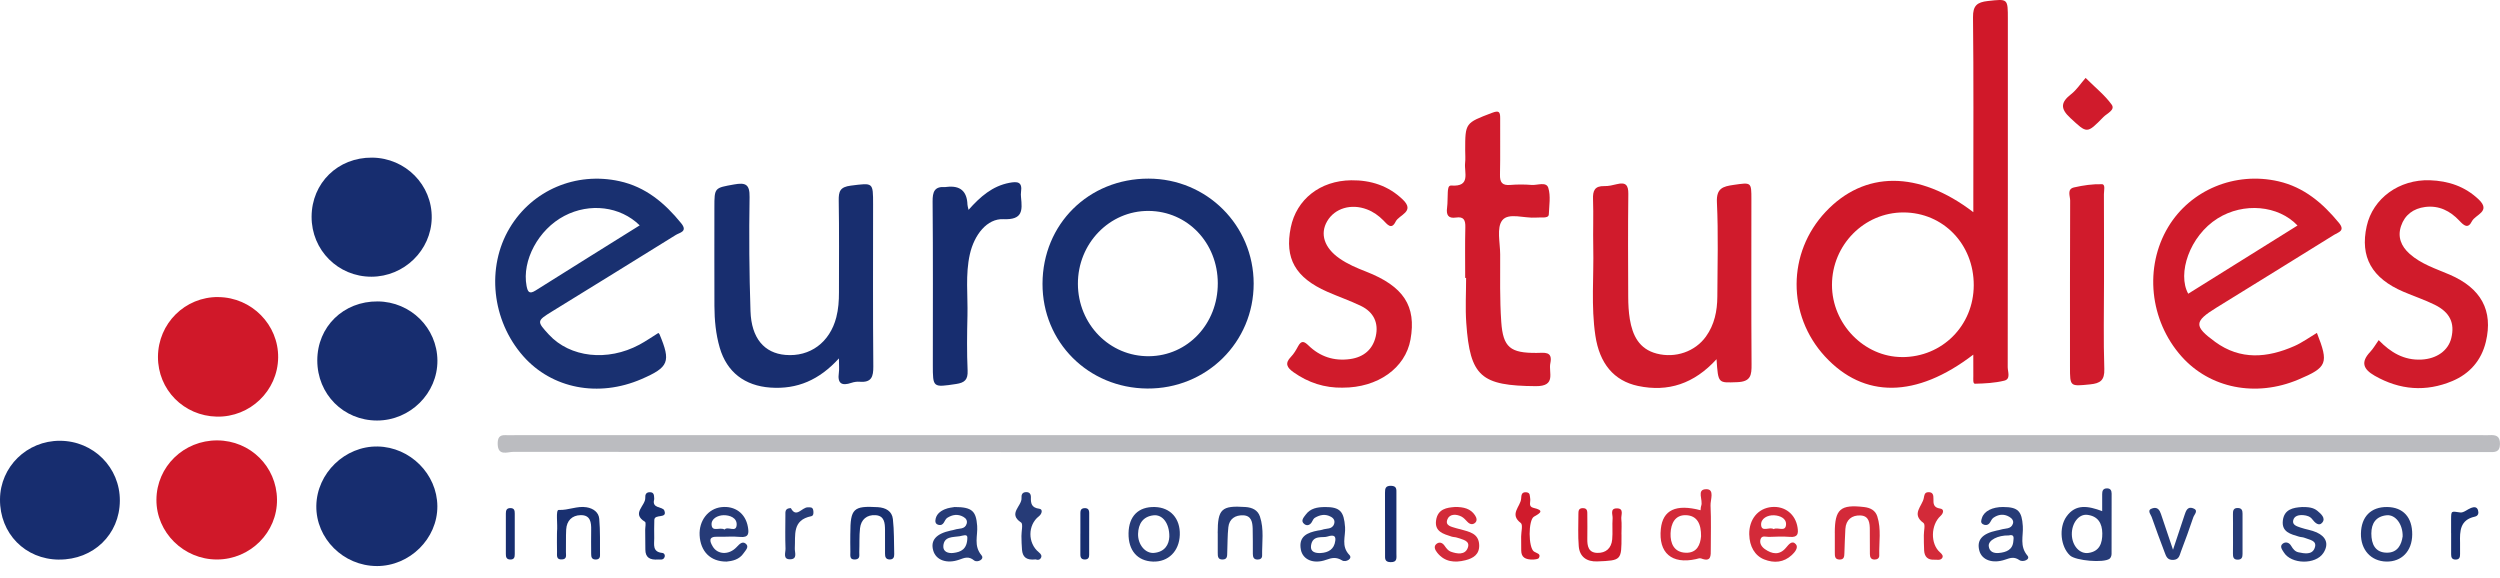 <svg width="212" height="49" viewBox="0 0 212 49" fill="none" xmlns="http://www.w3.org/2000/svg">
<path d="M127.097 38.335C99.241 38.335 71.387 38.335 43.531 38.318C43.034 38.318 42.221 38.708 42.204 37.648C42.197 37.174 42.318 36.87 42.867 36.901C43.147 36.916 43.429 36.901 43.712 36.901C99.301 36.901 154.891 36.901 210.48 36.901C210.681 36.901 210.883 36.911 211.083 36.901C211.626 36.868 212.007 36.944 211.998 37.65C211.988 38.404 211.51 38.339 211.023 38.337C210.741 38.337 210.461 38.337 210.179 38.337C182.484 38.337 154.789 38.337 127.095 38.337L127.097 38.335Z" fill="#BBBCC0"/>
<path d="M167.338 17.984C167.338 17.518 167.338 17.137 167.338 16.757C167.338 11.659 167.369 6.56 167.311 1.462C167.299 0.464 167.668 0.187 168.568 0.086C170.271 -0.1 170.266 -0.141 170.266 1.62C170.266 11.458 170.269 21.295 170.254 31.136C170.254 31.526 170.527 32.141 169.967 32.279C169.164 32.478 168.312 32.521 167.478 32.54C167.285 32.545 167.343 32.124 167.338 31.894C167.331 31.315 167.335 30.736 167.335 30.073C162.492 33.782 158.053 33.803 154.758 30.227C151.531 26.721 151.552 21.437 154.809 17.968C158.094 14.467 162.692 14.441 167.333 17.989L167.338 17.984ZM161.298 30.282C164.699 30.284 167.362 27.616 167.374 24.195C167.386 20.712 164.788 18.02 161.411 18.015C158.082 18.011 155.354 20.776 155.352 24.157C155.347 27.466 158.077 30.277 161.298 30.279V30.282Z" fill="#D01829"/>
<path d="M97.398 15.147C102.343 15.154 106.304 19.109 106.311 24.044C106.318 29.026 102.307 32.983 97.29 32.947C92.287 32.911 88.388 29.011 88.405 24.054C88.42 19.001 92.32 15.14 97.4 15.147H97.398ZM103.269 24.02C103.262 20.587 100.7 17.908 97.4 17.886C94.091 17.865 91.396 20.642 91.406 24.071C91.416 27.504 94.108 30.241 97.441 30.207C100.72 30.174 103.277 27.458 103.269 24.02Z" fill="#182F70"/>
<path d="M196.473 28.229C197.493 30.81 197.351 31.152 194.907 32.184C191.303 33.708 187.403 32.935 184.993 30.224C182.279 27.171 181.816 22.652 183.866 19.245C185.757 16.104 189.525 14.532 193.206 15.374C195.382 15.872 196.967 17.226 198.342 18.898C198.902 19.58 198.289 19.69 197.937 19.91C194.61 21.98 191.277 24.037 187.943 26.095C186.054 27.26 186.023 27.659 187.844 28.99C189.991 30.557 192.275 30.353 194.564 29.346C195.216 29.059 195.802 28.628 196.473 28.229ZM194.83 19.123C193.194 17.398 190.254 17.149 188.064 18.515C185.663 20.013 184.621 23.224 185.562 24.908C188.652 22.98 191.737 21.054 194.83 19.123Z" fill="#D01B2B"/>
<path d="M55.831 28.236C55.877 28.284 55.913 28.308 55.925 28.341C56.907 30.681 56.721 31.14 54.395 32.148C50.751 33.724 46.809 32.961 44.375 30.207C41.7 27.181 41.222 22.666 43.224 19.326C45.137 16.13 48.823 14.553 52.524 15.362C54.755 15.85 56.373 17.216 57.765 18.932C58.344 19.645 57.633 19.721 57.309 19.924C53.814 22.102 50.304 24.257 46.799 26.42C45.511 27.214 45.509 27.25 46.548 28.377C48.338 30.317 51.51 30.679 54.215 29.231C54.774 28.932 55.298 28.566 55.833 28.234L55.831 28.236ZM54.246 19.109C52.589 17.489 50.008 17.183 47.858 18.307C45.654 19.46 44.245 22.097 44.653 24.25C44.749 24.755 44.886 24.968 45.412 24.638C48.348 22.791 51.291 20.956 54.246 19.111V19.109Z" fill="#193070"/>
<path d="M145.56 30.463C143.659 32.542 141.46 33.267 138.907 32.729C136.843 32.294 135.639 30.808 135.289 28.47C134.915 25.975 135.164 23.461 135.108 20.958C135.077 19.604 135.137 18.25 135.089 16.898C135.062 16.178 135.222 15.762 136.044 15.781C136.399 15.79 136.763 15.704 137.113 15.616C137.858 15.431 138.092 15.69 138.082 16.448C138.046 19.355 138.061 22.262 138.073 25.169C138.075 25.803 138.107 26.446 138.21 27.071C138.439 28.434 138.987 29.597 140.492 29.985C142.082 30.396 143.746 29.813 144.661 28.542C145.389 27.53 145.623 26.367 145.63 25.154C145.642 22.487 145.72 19.814 145.594 17.152C145.539 15.965 146.105 15.809 147.003 15.68C148.523 15.46 148.518 15.434 148.518 16.915C148.518 21.573 148.501 26.233 148.532 30.892C148.539 31.798 148.484 32.368 147.314 32.408C145.7 32.463 145.703 32.559 145.563 30.461L145.56 30.463Z" fill="#D01B2C"/>
<path d="M71.144 30.389C69.469 32.227 67.605 33.026 65.332 32.868C63.157 32.715 61.637 31.561 61.034 29.487C60.699 28.334 60.588 27.143 60.583 25.946C60.573 23.159 60.58 20.374 60.58 17.587C60.58 15.9 60.588 15.939 62.257 15.64C63.212 15.47 63.584 15.616 63.564 16.716C63.511 19.936 63.535 23.162 63.642 26.382C63.716 28.683 64.811 29.944 66.601 30.097C68.695 30.277 70.369 29.033 70.917 26.913C71.098 26.212 71.146 25.501 71.144 24.784C71.141 22.197 71.17 19.609 71.124 17.023C71.11 16.233 71.228 15.855 72.157 15.74C74.048 15.508 74.038 15.431 74.038 17.341C74.038 21.918 74.016 26.494 74.057 31.071C74.065 31.939 73.908 32.449 72.916 32.373C72.683 32.353 72.427 32.387 72.202 32.464C71.375 32.746 71.004 32.521 71.134 31.614C71.18 31.303 71.141 30.98 71.141 30.384L71.144 30.389Z" fill="#182E6F"/>
<path d="M124.248 23.571C124.248 22.138 124.224 20.702 124.26 19.269C124.275 18.673 124.135 18.348 123.469 18.448C122.801 18.549 122.632 18.219 122.712 17.618C122.77 17.185 122.743 16.743 122.772 16.307C122.789 16.078 122.794 15.711 123.066 15.733C124.753 15.857 124.149 14.628 124.241 13.821C124.282 13.467 124.248 13.106 124.248 12.747C124.248 10.41 124.258 10.434 126.516 9.572C127.088 9.355 127.22 9.45 127.215 10.017C127.201 11.611 127.237 13.204 127.199 14.797C127.182 15.463 127.377 15.742 128.077 15.683C128.675 15.633 129.285 15.635 129.883 15.683C130.373 15.723 131.128 15.379 131.297 15.934C131.509 16.625 131.369 17.427 131.34 18.18C131.331 18.41 131.075 18.439 130.87 18.444C130.67 18.448 130.467 18.434 130.267 18.451C129.278 18.532 127.929 18.003 127.394 18.68C126.897 19.307 127.213 20.585 127.215 21.573C127.22 23.482 127.174 25.398 127.307 27.3C127.459 29.468 128.079 29.944 130.313 29.927C130.95 29.923 131.69 29.755 131.468 30.805C131.304 31.585 131.999 32.758 130.24 32.746C125.602 32.712 124.658 31.949 124.34 27.389C124.251 26.121 124.326 24.843 124.326 23.571C124.299 23.571 124.275 23.571 124.248 23.571Z" fill="#D01B2C"/>
<path d="M201.717 28.846C202.73 29.894 203.864 30.566 205.34 30.492C206.63 30.427 207.612 29.734 207.87 28.669C208.179 27.401 207.762 26.487 206.469 25.846C205.612 25.422 204.696 25.119 203.813 24.741C201.123 23.592 200.117 21.788 200.696 19.178C201.22 16.817 203.451 15.197 206.056 15.286C207.631 15.341 209.031 15.807 210.196 16.917C211.267 17.939 209.906 18.192 209.619 18.764C209.277 19.451 208.92 19.104 208.551 18.712C207.774 17.886 206.826 17.403 205.656 17.551C204.662 17.678 203.926 18.216 203.608 19.169C203.297 20.094 203.613 20.881 204.336 21.525C205.316 22.398 206.548 22.781 207.723 23.286C210.41 24.439 211.431 26.346 210.801 28.982C210.422 30.569 209.419 31.7 207.952 32.315C205.716 33.251 203.504 33.081 201.374 31.863C200.397 31.305 200.175 30.71 200.988 29.846C201.258 29.559 201.454 29.207 201.712 28.844L201.717 28.846Z" fill="#D01B2B"/>
<path d="M113.861 32.875C112.327 32.901 110.95 32.456 109.696 31.569C109.136 31.172 108.928 30.817 109.476 30.255C109.722 30.002 109.908 29.679 110.077 29.365C110.352 28.86 110.581 28.927 110.962 29.298C111.934 30.243 113.123 30.638 114.484 30.449C115.639 30.289 116.411 29.636 116.664 28.521C116.925 27.38 116.481 26.463 115.415 25.946C114.484 25.494 113.495 25.157 112.547 24.738C109.84 23.542 108.924 21.91 109.457 19.288C109.942 16.905 111.946 15.317 114.583 15.288C116.245 15.269 117.74 15.747 118.963 16.929C120.025 17.956 118.633 18.212 118.351 18.791C117.991 19.53 117.639 19.02 117.301 18.68C116.906 18.283 116.455 17.958 115.917 17.755C114.578 17.247 113.191 17.654 112.544 18.759C111.915 19.836 112.298 21.018 113.589 21.915C114.281 22.398 115.055 22.724 115.839 23.03C119.028 24.276 120.121 25.951 119.61 28.793C119.176 31.217 116.826 32.882 113.861 32.873V32.875Z" fill="#D01B2B"/>
<path d="M18.519 25.193C21.341 25.221 23.628 27.54 23.587 30.332C23.546 33.141 21.206 35.389 18.386 35.33C15.578 35.27 13.385 33.042 13.395 30.26C13.407 27.425 15.694 25.162 18.516 25.19L18.519 25.193Z" fill="#D01829"/>
<path d="M31.943 48C29.118 47.99 26.788 45.667 26.824 42.899C26.862 40.129 29.258 37.811 32.029 37.863C34.784 37.913 37.069 40.201 37.088 42.921C37.107 45.677 34.743 48.012 31.943 48.002V48Z" fill="#172D6F"/>
<path d="M31.552 13.367C34.393 13.393 36.658 15.688 36.61 18.491C36.562 21.228 34.27 23.461 31.499 23.465C28.669 23.47 26.414 21.209 26.423 18.377C26.433 15.513 28.657 13.341 31.554 13.367H31.552Z" fill="#172D6F"/>
<path d="M18.398 47.445C15.576 47.45 13.248 45.148 13.265 42.373C13.282 39.569 15.581 37.33 18.432 37.346C21.225 37.361 23.454 39.564 23.49 42.349C23.526 45.139 21.225 47.443 18.398 47.445Z" fill="#D01829"/>
<path d="M26.906 30.564C26.906 27.702 29.128 25.535 32.034 25.561C34.825 25.585 37.071 27.808 37.093 30.569C37.114 33.346 34.786 35.66 31.974 35.66C29.125 35.66 26.906 33.425 26.906 30.564Z" fill="#172D6F"/>
<path d="M5.013 47.455C2.132 47.44 -0.024 45.239 -4.37649e-05 42.34C0.022 39.581 2.284 37.37 5.08 37.378C7.924 37.385 10.182 39.646 10.163 42.466C10.146 45.316 7.922 47.469 5.01 47.452L5.013 47.455Z" fill="#172D6F"/>
<path d="M82.131 17.798C83.13 16.673 84.155 15.778 85.597 15.503C86.29 15.372 86.707 15.424 86.584 16.264C86.562 16.42 86.567 16.582 86.584 16.74C86.695 17.834 86.741 18.659 85.093 18.585C83.704 18.52 82.618 19.905 82.245 21.554C81.854 23.284 82.081 25.037 82.04 26.781C82.003 28.332 81.984 29.884 82.054 31.43C82.088 32.2 81.796 32.456 81.084 32.562C79.099 32.861 79.104 32.88 79.104 30.93C79.104 26.32 79.126 21.709 79.085 17.099C79.077 16.267 79.237 15.793 80.163 15.862C80.201 15.864 80.242 15.855 80.283 15.85C81.417 15.713 82.002 16.212 82.04 17.348C82.042 17.451 82.081 17.554 82.133 17.798H82.131Z" fill="#172D6F"/>
<path d="M178.42 23.882C178.42 26.351 178.364 28.822 178.446 31.289C178.477 32.255 178.099 32.509 177.242 32.595C175.532 32.767 175.535 32.801 175.535 31.107C175.535 26.408 175.527 21.709 175.549 17.008C175.549 16.628 175.257 16.034 175.877 15.893C176.651 15.716 177.459 15.599 178.248 15.62C178.559 15.63 178.41 16.173 178.412 16.472C178.424 18.941 178.42 21.41 178.42 23.879V23.882Z" fill="#D01B2C"/>
<path d="M178.265 43.344C178.265 42.765 178.265 42.33 178.265 41.897C178.265 41.634 178.33 41.426 178.649 41.414C178.96 41.402 179.066 41.584 179.066 41.859C179.066 43.565 179.071 45.27 179.061 46.976C179.061 47.115 178.996 47.304 178.892 47.38C178.391 47.758 176.017 47.548 175.539 47.105C174.736 46.366 174.567 44.746 175.238 43.804C176.015 42.71 177.066 42.897 178.265 43.344ZM175.691 45.33C175.713 46.268 176.345 47.002 177.112 46.888C178.046 46.749 178.282 46.062 178.275 45.23C178.268 44.361 177.894 43.761 176.994 43.658C176.265 43.576 175.67 44.388 175.691 45.33Z" fill="#263B77"/>
<path d="M144.207 43.268C144.231 43.069 144.224 42.986 144.255 42.914C144.46 42.431 143.811 41.481 144.704 41.483C145.425 41.488 145.03 42.39 145.054 42.876C145.116 44.103 145.073 45.337 145.075 46.569C145.075 47.115 145.124 47.694 144.25 47.354C144.132 47.309 143.959 47.383 143.814 47.414C141.763 47.868 140.625 46.885 140.84 44.844C141.008 43.244 142.121 42.718 144.207 43.268ZM144.25 45.478C144.263 44.457 143.937 43.718 142.965 43.687C142.029 43.658 141.696 44.414 141.665 45.22C141.633 46.091 141.966 46.844 142.962 46.873C143.92 46.9 144.19 46.167 144.25 45.478Z" fill="#D32A39"/>
<path d="M80.942 42.995C82.452 42.995 82.77 43.352 82.864 44.593C82.927 45.419 82.546 46.278 83.231 47.089C83.518 47.428 82.872 47.742 82.602 47.522C82.136 47.139 81.791 47.301 81.34 47.462C80.278 47.837 79.367 47.493 79.138 46.687C78.889 45.816 79.384 45.256 80.626 44.99C80.744 44.967 80.862 44.947 80.976 44.909C81.333 44.789 81.827 44.909 81.974 44.411C82.047 44.163 81.933 43.959 81.687 43.825C81.212 43.565 80.763 43.641 80.329 43.911C80.054 44.084 80.076 44.641 79.557 44.5C79.379 44.452 79.306 44.316 79.319 44.144C79.357 43.641 79.709 43.361 80.117 43.187C80.438 43.048 80.809 43.026 80.939 42.998L80.942 42.995ZM82.032 45.598C82.039 45.251 81.663 45.426 81.369 45.474C80.797 45.565 80.054 45.471 79.994 46.297C79.958 46.794 80.411 46.943 80.845 46.89C81.485 46.813 82.018 46.579 82.032 45.596V45.598Z" fill="#263B77"/>
<path d="M176.861 6.608C177.706 7.45 178.504 8.082 179.071 8.874C179.394 9.326 178.666 9.62 178.369 9.924C176.946 11.383 176.987 11.314 175.563 10.005C174.683 9.194 174.76 8.663 175.641 7.977C176.097 7.62 176.427 7.103 176.861 6.606V6.608Z" fill="#D01B2C"/>
<path d="M112.337 42.995C113.649 42.988 113.965 43.371 114.062 44.706C114.117 45.481 113.702 46.306 114.431 47.065C114.73 47.376 114.12 47.715 113.811 47.524C113.316 47.218 112.94 47.297 112.443 47.476C111.386 47.854 110.472 47.464 110.311 46.603C110.101 45.476 110.87 45.158 111.77 44.988C111.888 44.966 112.014 44.964 112.125 44.921C112.477 44.785 112.976 44.916 113.135 44.423C113.215 44.172 113.116 43.964 112.872 43.828C112.397 43.56 111.944 43.648 111.507 43.904C111.411 43.962 111.336 44.079 111.288 44.184C111.148 44.495 110.877 44.639 110.622 44.452C110.25 44.182 110.554 43.873 110.73 43.636C111.124 43.1 111.719 43.002 112.339 42.998L112.337 42.995ZM112.571 45.498C112.199 45.641 111.29 45.309 111.172 46.287C111.109 46.818 111.567 46.919 111.99 46.897C112.653 46.861 113.14 46.577 113.232 45.859C113.273 45.536 113.2 45.292 112.568 45.498H112.571Z" fill="#263B77"/>
<path d="M61.598 47.622C60.24 47.627 59.401 46.761 59.328 45.395C59.261 44.153 60.054 43.129 61.179 43.005C62.329 42.878 63.217 43.536 63.419 44.67C63.514 45.199 63.521 45.608 62.754 45.531C62.119 45.467 61.473 45.536 60.834 45.514C60.04 45.488 60.194 45.928 60.436 46.337C60.85 47.041 61.811 47.084 62.457 46.402C62.701 46.146 62.942 45.868 63.234 46.1C63.567 46.364 63.215 46.677 63.06 46.909C62.696 47.455 62.102 47.579 61.601 47.624L61.598 47.622ZM61.441 44.907C61.724 44.584 62.426 45.213 62.469 44.512C62.505 43.909 61.883 43.677 61.352 43.689C60.867 43.701 60.298 43.981 60.342 44.505C60.392 45.151 61.053 44.663 61.441 44.907Z" fill="#263B77"/>
<path d="M148.334 45.321C148.313 44.036 149.085 43.096 150.245 42.995C151.369 42.897 152.261 43.612 152.433 44.732C152.51 45.237 152.467 45.579 151.801 45.529C151.205 45.483 150.602 45.502 150.004 45.529C149.758 45.538 149.398 45.364 149.29 45.739C149.193 46.077 149.386 46.368 149.654 46.56C150.274 46.998 150.908 47.103 151.453 46.445C151.695 46.156 151.977 45.785 152.293 46.156C152.529 46.433 152.196 46.837 151.945 47.069C151.263 47.699 150.452 47.775 149.603 47.44C148.814 47.129 148.354 46.337 148.337 45.325L148.334 45.321ZM150.402 44.871C150.756 44.665 151.412 45.153 151.456 44.488C151.492 43.947 150.928 43.72 150.44 43.696C149.883 43.67 149.304 43.969 149.343 44.524C149.389 45.156 150.066 44.644 150.399 44.868L150.402 44.871Z" fill="#D32A39"/>
<path d="M169.88 42.995C171.144 43 171.455 43.359 171.535 44.624C171.588 45.45 171.241 46.311 171.931 47.122C172.201 47.438 171.55 47.708 171.246 47.498C170.809 47.194 170.486 47.301 170.054 47.452C168.968 47.83 168.057 47.488 167.847 46.696C167.61 45.794 168.083 45.249 169.333 44.986C169.451 44.962 169.572 44.945 169.685 44.907C170.049 44.789 170.539 44.89 170.696 44.409C170.78 44.155 170.611 43.955 170.384 43.823C169.912 43.548 169.449 43.62 169.029 43.914C168.879 44.019 168.821 44.246 168.689 44.39C168.537 44.555 168.312 44.555 168.139 44.447C167.926 44.316 168.013 44.098 168.074 43.909C168.259 43.34 168.949 42.99 169.875 42.993L169.88 42.995ZM170.341 45.404C169.422 45.385 168.597 45.806 168.645 46.306C168.694 46.801 169.082 46.933 169.504 46.892C170.129 46.833 170.681 46.627 170.732 45.885C170.746 45.665 170.862 45.268 170.341 45.404Z" fill="#263B77"/>
<path d="M195.192 42.995C195.708 42.993 196.157 43.021 196.514 43.318C196.818 43.572 197.23 43.928 196.941 44.301C196.653 44.67 196.306 44.332 196.077 44.031C195.894 43.787 195.611 43.713 195.339 43.687C194.965 43.651 194.548 43.727 194.461 44.134C194.376 44.524 194.791 44.636 195.081 44.737C195.532 44.895 196.024 44.952 196.456 45.148C197.247 45.51 197.517 46.129 197.023 46.892C196.364 47.904 194.292 47.856 193.665 46.837C193.527 46.612 193.288 46.325 193.58 46.1C193.819 45.916 194.125 46 194.292 46.292C194.437 46.545 194.618 46.773 194.902 46.833C195.414 46.94 196.053 47.069 196.28 46.486C196.538 45.823 195.836 45.782 195.423 45.605C195.279 45.545 195.107 45.555 194.955 45.507C194.258 45.297 193.477 45.122 193.583 44.158C193.691 43.182 194.463 43.043 195.197 42.998L195.192 42.995Z" fill="#263B77"/>
<path d="M95.7 45.218C95.724 43.77 96.534 42.959 97.924 42.995C99.253 43.029 100.095 43.966 100.047 45.364C99.998 46.744 99.07 47.665 97.774 47.622C96.452 47.577 95.676 46.677 95.7 45.22V45.218ZM99.159 45.514C99.176 44.373 98.575 43.605 97.808 43.699C96.916 43.806 96.532 44.423 96.508 45.273C96.484 46.179 97.125 46.962 97.878 46.885C98.799 46.792 99.13 46.158 99.159 45.514Z" fill="#263B77"/>
<path d="M123.363 42.99C124.137 42.986 124.704 43.136 125.076 43.691C125.211 43.892 125.298 44.153 125.083 44.34C124.883 44.512 124.646 44.469 124.449 44.263C124.287 44.096 124.128 43.904 123.925 43.801C123.496 43.586 122.948 43.569 122.755 44.007C122.495 44.598 123.1 44.665 123.503 44.797C123.616 44.835 123.737 44.852 123.853 44.885C124.581 45.098 125.404 45.215 125.435 46.225C125.459 47.012 124.943 47.34 124.263 47.51C123.344 47.739 122.502 47.656 121.875 46.866C121.711 46.658 121.535 46.342 121.814 46.122C122.058 45.928 122.321 46.007 122.516 46.301C122.642 46.49 122.816 46.706 123.016 46.778C123.559 46.974 124.241 47.086 124.47 46.45C124.695 45.833 124 45.754 123.571 45.596C123.423 45.541 123.252 45.553 123.1 45.505C122.408 45.28 121.636 45.086 121.781 44.115C121.928 43.143 122.712 43.043 123.361 42.995L123.363 42.99Z" fill="#D32A39"/>
<path d="M202.433 42.995C203.789 43.012 204.57 43.871 204.556 45.33C204.544 46.734 203.661 47.651 202.354 47.62C201.056 47.589 200.185 46.624 200.207 45.246C200.231 43.813 201.058 42.978 202.433 42.995ZM203.745 45.498C203.77 44.447 203.128 43.62 202.39 43.694C201.49 43.785 201.09 44.366 201.09 45.244C201.09 46.146 201.42 46.864 202.414 46.868C203.34 46.873 203.651 46.148 203.743 45.495L203.745 45.498Z" fill="#263B77"/>
<path d="M155.59 45.177C155.59 43.175 156.068 42.758 158.085 42.998C158.603 43.06 159.025 43.273 159.192 43.782C159.546 44.871 159.332 45.995 159.361 47.105C159.365 47.342 159.199 47.447 158.967 47.45C158.644 47.452 158.569 47.239 158.567 46.981C158.56 46.304 158.557 45.627 158.56 44.95C158.56 44.361 158.509 43.744 157.764 43.71C157.042 43.679 156.538 44.069 156.488 44.849C156.444 45.524 156.435 46.199 156.406 46.876C156.394 47.156 156.406 47.464 155.986 47.45C155.573 47.438 155.595 47.134 155.593 46.854C155.59 46.297 155.593 45.739 155.593 45.182L155.59 45.177Z" fill="#D32A39"/>
<path d="M103.26 45.211C103.26 43.155 103.585 42.856 105.619 42.995C106.193 43.036 106.656 43.251 106.842 43.799C107.206 44.88 107.011 46.007 107.028 47.117C107.03 47.356 106.859 47.452 106.63 47.45C106.306 47.447 106.244 47.23 106.241 46.971C106.236 46.256 106.248 45.538 106.227 44.823C106.21 44.287 106.123 43.727 105.428 43.698C104.755 43.672 104.241 43.993 104.164 44.706C104.087 45.414 104.099 46.134 104.07 46.847C104.058 47.12 104.102 47.435 103.682 47.447C103.269 47.459 103.265 47.167 103.265 46.88C103.265 46.323 103.265 45.766 103.265 45.211H103.26Z" fill="#263B77"/>
<path d="M72.108 45.244C72.108 43.129 72.369 42.885 74.429 43.007C75.116 43.048 75.642 43.344 75.717 44.019C75.828 45 75.804 45.998 75.83 46.988C75.838 47.254 75.751 47.455 75.428 47.443C75.107 47.428 75.051 47.218 75.051 46.957C75.051 46.282 75.051 45.608 75.049 44.931C75.044 44.352 75.001 43.739 74.25 43.687C73.51 43.636 73.015 44.057 72.931 44.789C72.854 45.457 72.895 46.136 72.866 46.811C72.856 47.062 72.969 47.407 72.535 47.443C72.005 47.486 72.118 47.086 72.111 46.794C72.096 46.278 72.106 45.761 72.106 45.246L72.108 45.244Z" fill="#193070"/>
<path d="M137.504 45.321C137.504 45.361 137.504 45.4 137.504 45.44C137.504 47.517 137.504 47.526 135.451 47.608C134.563 47.644 133.953 47.225 133.878 46.325C133.801 45.416 133.849 44.498 133.849 43.584C133.849 43.342 133.859 43.1 134.204 43.091C134.64 43.079 134.602 43.39 134.604 43.663C134.609 44.337 134.616 45.014 134.604 45.689C134.594 46.294 134.691 46.861 135.439 46.885C136.184 46.909 136.65 46.483 136.715 45.739C136.768 45.148 136.705 44.545 136.749 43.952C136.77 43.651 136.51 43.127 137.081 43.11C137.759 43.091 137.45 43.677 137.487 44.005C137.535 44.435 137.499 44.878 137.499 45.316L137.504 45.321Z" fill="#D01B2C"/>
<path d="M47.234 45.23C47.234 45.189 47.229 45.151 47.234 45.11C47.308 44.455 47.099 43.227 47.381 43.242C48.201 43.282 48.944 42.883 49.742 43.017C50.324 43.115 50.767 43.445 50.816 43.993C50.907 45.019 50.869 46.06 50.881 47.093C50.883 47.33 50.76 47.447 50.514 47.447C50.176 47.447 50.131 47.232 50.131 46.976C50.131 46.299 50.116 45.622 50.131 44.945C50.145 44.299 50.073 43.672 49.245 43.684C48.512 43.696 48.056 44.151 48.013 44.9C47.977 45.536 48.008 46.175 47.991 46.811C47.984 47.06 48.104 47.412 47.663 47.44C47.135 47.476 47.246 47.077 47.236 46.782C47.221 46.266 47.231 45.746 47.231 45.23H47.234Z" fill="#193070"/>
<path d="M87.807 47.438C86.989 47.531 86.722 47.189 86.668 46.641C86.63 46.249 86.627 45.852 86.618 45.457C86.611 45.062 86.772 44.431 86.589 44.309C85.438 43.55 86.673 42.911 86.625 42.23C86.608 41.981 86.666 41.749 86.994 41.732C87.308 41.715 87.428 41.904 87.421 42.17C87.404 42.687 87.462 43.055 88.138 43.143C88.456 43.184 88.357 43.581 88.099 43.78C87.148 44.514 87.134 46.057 88.092 46.833C88.275 46.981 88.376 47.132 88.265 47.321C88.116 47.572 87.834 47.431 87.812 47.435L87.807 47.438Z" fill="#263B77"/>
<path d="M184.274 46.612C184.674 45.404 184.959 44.543 185.246 43.687C185.362 43.342 185.487 42.931 185.96 43.096C186.479 43.277 186.073 43.62 185.991 43.868C185.661 44.842 185.316 45.811 184.945 46.77C184.829 47.074 184.797 47.462 184.281 47.481C183.782 47.498 183.685 47.167 183.562 46.842C183.184 45.842 182.81 44.842 182.458 43.832C182.373 43.591 182.009 43.242 182.566 43.093C182.964 42.988 183.138 43.254 183.249 43.586C183.545 44.476 183.849 45.366 184.269 46.612H184.274Z" fill="#263B77"/>
<path d="M164.028 47.462C163.481 47.493 163.201 47.218 163.167 46.696C163.141 46.261 163.145 45.823 163.141 45.388C163.136 45.031 163.285 44.474 163.112 44.349C162.055 43.586 163.003 42.931 163.138 42.234C163.186 41.993 163.194 41.749 163.519 41.737C163.92 41.72 163.961 41.997 163.956 42.294C163.949 42.708 163.946 43.043 164.532 43.127C164.88 43.177 164.815 43.517 164.559 43.751C163.722 44.514 163.688 46.124 164.513 46.84C164.689 46.993 164.812 47.148 164.696 47.321C164.547 47.543 164.26 47.452 164.028 47.464V47.462Z" fill="#D32A39"/>
<path d="M118.416 44.455C118.416 45.289 118.418 46.124 118.416 46.959C118.416 47.304 118.51 47.689 117.912 47.67C117.407 47.656 117.453 47.352 117.453 47.034C117.453 45.285 117.458 43.536 117.448 41.787C117.448 41.428 117.485 41.189 117.957 41.196C118.461 41.206 118.416 41.514 118.416 41.832C118.416 42.708 118.416 43.581 118.416 44.457V44.455Z" fill="#172D6F"/>
<path d="M55.819 47.445C55.105 47.505 54.724 47.275 54.726 46.598C54.726 46.043 54.716 45.49 54.712 44.935C54.712 44.699 54.801 44.311 54.692 44.246C53.513 43.531 54.762 42.878 54.719 42.203C54.702 41.945 54.791 41.734 55.112 41.739C55.454 41.741 55.462 41.986 55.474 42.23C55.474 42.27 55.483 42.311 55.474 42.349C55.252 43.148 56.193 42.938 56.333 43.289C56.627 44.031 55.503 43.541 55.486 44.093C55.469 44.608 55.471 45.122 55.479 45.639C55.486 46.167 55.3 46.799 56.159 46.888C56.333 46.904 56.422 47.086 56.352 47.251C56.234 47.536 55.951 47.428 55.821 47.447L55.819 47.445Z" fill="#193070"/>
<path d="M130.04 47.45C129.319 47.471 129.008 47.244 129 46.694C128.993 46.297 128.993 45.9 128.993 45.505C128.993 45.108 129.157 44.498 128.964 44.352C127.966 43.596 128.945 42.962 128.993 42.285C129.013 41.995 129.02 41.706 129.437 41.746C129.782 41.78 129.717 42.052 129.76 42.277C129.816 42.553 129.567 42.959 130.04 43.067C130.957 43.28 130.658 43.493 130.084 43.811C129.591 44.084 129.591 46.44 130.084 46.773C130.308 46.923 130.689 46.943 130.506 47.304C130.436 47.44 130.084 47.438 130.043 47.45H130.04Z" fill="#D01B2C"/>
<path d="M67.067 43.091C67.528 43.964 67.991 43.024 68.497 43.021C68.702 43.021 68.905 42.986 68.96 43.253C69.001 43.454 69.001 43.734 68.801 43.773C67.159 44.103 67.465 45.376 67.4 46.495C67.38 46.833 67.653 47.407 67.019 47.428C66.358 47.45 66.623 46.861 66.611 46.529C66.575 45.581 66.596 44.629 66.601 43.679C66.601 43.409 66.553 43.096 67.067 43.088V43.091Z" fill="#263B77"/>
<path d="M207.853 45.208C207.853 44.813 207.849 44.416 207.853 44.021C207.863 43.294 207.856 43.347 208.628 43.457C208.908 43.498 209.228 43.194 209.542 43.074C209.771 42.986 210.034 42.95 210.133 43.258C210.21 43.502 210.167 43.746 209.863 43.813C208.601 44.088 208.587 45.045 208.613 46.029C208.62 46.344 208.613 46.663 208.613 46.978C208.613 47.23 208.582 47.447 208.242 47.452C207.906 47.455 207.856 47.246 207.856 46.988C207.856 46.395 207.856 45.801 207.856 45.208H207.853Z" fill="#193070"/>
<path d="M189.357 45.158C189.357 44.646 189.366 44.134 189.354 43.622C189.347 43.313 189.383 43.065 189.781 43.079C190.095 43.091 190.169 43.282 190.167 43.55C190.165 44.691 190.165 45.835 190.167 46.976C190.167 47.237 190.112 47.443 189.793 47.459C189.4 47.478 189.347 47.244 189.354 46.928C189.366 46.337 189.357 45.746 189.357 45.156V45.158Z" fill="#263B77"/>
<path d="M91.616 45.261C91.616 44.67 91.616 44.079 91.616 43.488C91.616 43.277 91.683 43.115 91.939 43.093C92.25 43.069 92.364 43.22 92.364 43.502C92.364 44.684 92.364 45.866 92.361 47.048C92.361 47.256 92.303 47.423 92.043 47.443C91.737 47.464 91.614 47.316 91.614 47.034C91.614 46.443 91.614 45.852 91.614 45.261H91.616Z" fill="#172D6F"/>
<path d="M42.896 45.203C42.896 44.651 42.896 44.1 42.896 43.548C42.896 43.292 42.95 43.084 43.282 43.086C43.625 43.086 43.651 43.311 43.651 43.557C43.651 44.701 43.651 45.842 43.651 46.986C43.651 47.239 43.613 47.455 43.27 47.447C42.935 47.44 42.896 47.225 42.896 46.976C42.896 46.385 42.896 45.794 42.896 45.203Z" fill="#172D6F"/>
</svg>
